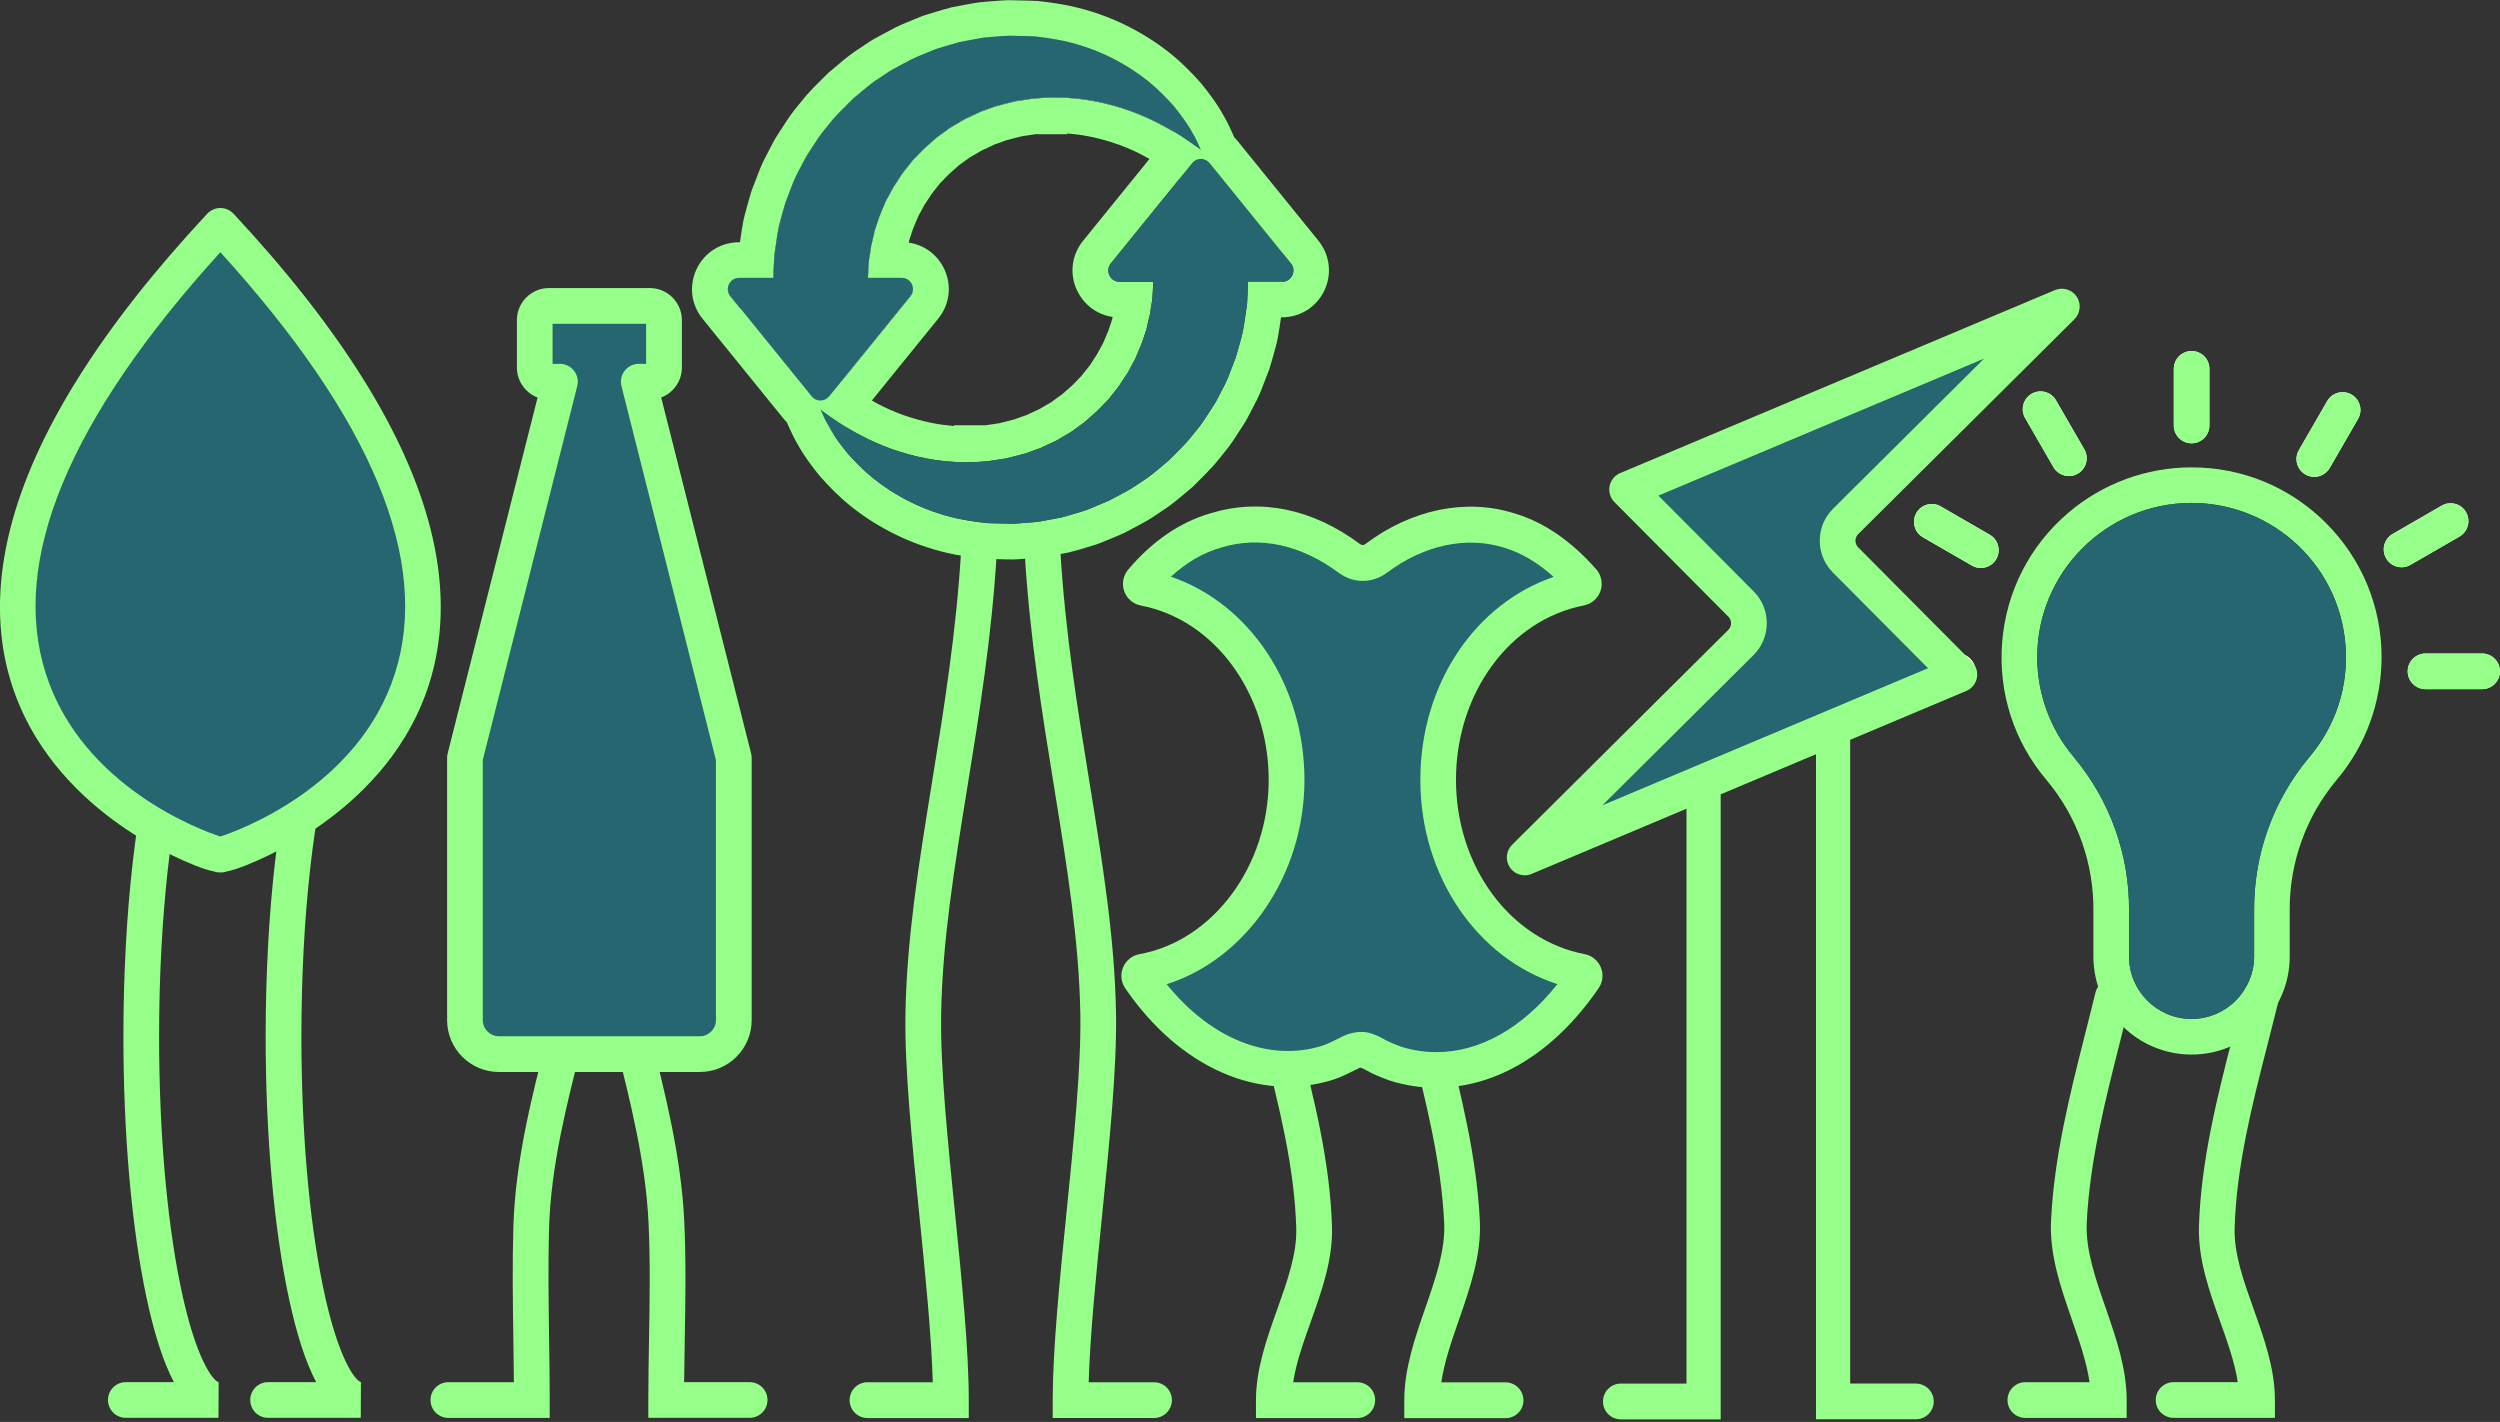 <svg xmlns="http://www.w3.org/2000/svg" width="589" height="335" viewBox="0 0 589 335" fill="none"><rect x="0" y="0" width="589" height="335" fill="#333333" stroke="none"/><g clip-path="url(#clip0_1_1515)"><path d="M174.168 65.444H182.212C182.222 65.207 182.251 64.636 182.271 63.937C182.291 63.484 182.32 62.923 182.35 62.263C182.36 61.938 182.379 61.574 182.399 61.2C182.399 61.013 182.419 60.816 182.429 60.619C182.438 60.412 182.429 60.235 182.488 59.93C182.655 58.808 182.832 57.567 183.029 56.208C183.236 54.859 183.462 53.363 183.866 52.014C184.25 50.616 184.644 49.129 185.116 47.584C185.697 46.067 186.318 44.482 186.958 42.818C187.637 41.174 188.572 39.569 189.429 37.866C189.842 37.01 190.384 36.202 190.915 35.375C191.457 34.548 191.998 33.711 192.55 32.864C193.653 31.171 195.041 29.616 196.37 27.971C197.768 26.386 199.333 24.899 200.869 23.344C202.563 21.956 204.197 20.449 206.028 19.15C206.964 18.529 207.899 17.899 208.844 17.279C209.77 16.629 210.764 16.088 211.778 15.556C212.782 15.024 213.787 14.493 214.801 13.951C215.825 13.449 216.908 13.046 217.951 12.593C219.025 12.179 220.039 11.667 221.151 11.352L224.44 10.367C224.991 10.22 225.532 10.043 226.084 9.905L227.767 9.58L231.105 8.96C232.218 8.763 233.35 8.723 234.462 8.625C235.575 8.546 236.687 8.428 237.79 8.408C238.893 8.428 239.996 8.457 241.088 8.477L242.713 8.526L243.717 8.566L244.416 8.645L245.814 8.822L246.513 8.91L247.33 9.038C248.423 9.225 249.565 9.383 250.579 9.619C254.626 10.505 258.397 11.864 261.734 13.528C265.082 15.182 268.016 17.102 270.497 19.091C272.978 21.089 274.977 23.196 276.65 25.077C278.245 27.056 279.525 28.808 280.441 30.354C280.884 31.122 281.278 31.821 281.613 32.422C281.938 33.032 282.164 33.573 282.371 33.997C282.774 34.853 282.961 35.316 282.961 35.316C282.961 35.316 282.548 35.021 281.79 34.479C281.051 33.918 279.919 33.15 278.511 32.205C277.793 31.762 277.005 31.27 276.148 30.728C275.272 30.226 274.327 29.694 273.313 29.172C271.295 28.099 268.961 27.066 266.411 26.12C263.841 25.215 261.065 24.407 258.111 23.836C255.168 23.265 252.056 22.93 248.876 22.93C248.089 22.911 247.39 22.97 246.641 22.98H246.08L245.381 23.039L243.973 23.137L243.264 23.177H243.176C243.254 23.177 242.929 23.177 243.353 23.186H243.313L243.166 23.216L242.861 23.265L241.659 23.452C240.862 23.57 240.055 23.689 239.257 23.807C237.672 24.191 236.097 24.584 234.541 25.027L232.257 25.855L231.115 26.258C230.741 26.416 230.386 26.603 230.022 26.78C229.293 27.134 228.565 27.469 227.846 27.794C227.108 28.09 226.458 28.582 225.759 28.966C225.08 29.379 224.38 29.734 223.731 30.177C223.091 30.639 222.461 31.102 221.83 31.565C220.521 32.402 219.468 33.564 218.296 34.509C217.164 35.503 216.199 36.655 215.155 37.659C214.269 38.821 213.324 39.894 212.517 41.026C212.142 41.607 211.758 42.188 211.394 42.759C211.02 43.321 210.607 43.842 210.321 44.443C210.006 45.024 209.701 45.595 209.396 46.156C209.09 46.717 208.765 47.249 208.559 47.84C208.106 48.982 207.574 50.045 207.19 51.118C206.826 52.191 206.481 53.225 206.156 54.2C205.93 55.204 205.713 56.159 205.507 57.055C205.221 57.99 205.182 58.689 205.083 59.369C204.985 60.038 204.876 60.658 204.778 61.21C204.748 61.318 204.739 61.564 204.729 61.751C204.719 61.948 204.709 62.145 204.699 62.332C204.68 62.706 204.66 63.061 204.64 63.396C204.601 64.055 204.571 64.616 204.542 65.069C204.542 65.217 204.522 65.325 204.512 65.453H212.477C214.702 65.453 215.933 68.033 214.535 69.766L195.385 93.385C194.322 94.695 192.333 94.695 191.27 93.385L172.12 69.766C170.722 68.033 171.953 65.453 174.178 65.453" fill="white"></path><path d="M302.091 66.339H294.037C294.037 66.467 294.018 67.048 293.988 67.856C293.969 68.308 293.939 68.87 293.909 69.529C293.89 69.864 293.88 70.219 293.86 70.593C293.86 70.78 293.841 70.977 293.831 71.174C293.821 71.38 293.831 71.548 293.772 71.863C293.604 72.985 293.427 74.226 293.23 75.584C293.023 76.943 292.797 78.43 292.393 79.778C292.009 81.177 291.615 82.663 291.143 84.209C290.562 85.725 289.952 87.31 289.312 88.974C288.632 90.618 287.697 92.223 286.84 93.927C286.427 94.783 285.885 95.59 285.344 96.418C284.802 97.245 284.261 98.081 283.709 98.928C282.607 100.622 281.219 102.177 279.889 103.821C278.491 105.406 276.926 106.893 275.39 108.449C273.697 109.837 272.062 111.343 270.231 112.643C269.296 113.263 268.36 113.893 267.415 114.514C266.49 115.163 265.495 115.705 264.481 116.237C263.477 116.768 262.473 117.3 261.459 117.841C260.435 118.344 259.352 118.747 258.308 119.2C257.235 119.614 256.221 120.126 255.108 120.441L251.82 121.425C251.268 121.583 250.727 121.75 250.176 121.888L248.492 122.213L245.154 122.833C244.042 123.03 242.91 123.069 241.797 123.168C240.684 123.247 239.572 123.365 238.469 123.384C237.366 123.365 236.264 123.335 235.171 123.315L233.546 123.276L232.542 123.237L231.843 123.158L230.445 122.981L229.746 122.892L228.929 122.764C227.836 122.577 226.694 122.42 225.68 122.183C221.633 121.297 217.862 119.929 214.525 118.275C211.177 116.621 208.243 114.701 205.762 112.712C203.281 110.713 201.283 108.606 199.609 106.726C198.309 105.121 197.236 103.664 196.379 102.354C197.541 102.02 198.634 101.488 199.628 100.799C199.786 100.897 199.944 100.996 200.101 101.094C200.977 101.596 201.922 102.128 202.937 102.66C204.955 103.733 207.288 104.776 209.838 105.712C212.408 106.617 215.184 107.425 218.138 107.996C221.072 108.557 224.164 108.902 227.324 108.902H227.373C227.462 108.902 227.55 108.902 227.629 108.902C228.309 108.902 228.939 108.862 229.598 108.852H230.16L230.859 108.793L232.266 108.695L232.975 108.655H233.064C232.985 108.655 233.31 108.655 232.887 108.646H232.926L233.074 108.616L233.379 108.567L234.58 108.38C235.378 108.262 236.175 108.144 236.982 108.025C238.568 107.641 240.143 107.248 241.699 106.805L243.983 105.977L245.125 105.574C245.499 105.416 245.853 105.229 246.218 105.052C246.946 104.698 247.675 104.363 248.393 104.038C249.132 103.743 249.782 103.25 250.481 102.866C251.16 102.453 251.859 102.098 252.509 101.655C253.139 101.193 253.779 100.73 254.409 100.267C255.719 99.43 256.772 98.268 257.944 97.323C259.076 96.329 260.041 95.177 261.084 94.173C261.97 93.011 262.916 91.938 263.723 90.805C264.097 90.225 264.471 89.644 264.845 89.073C265.22 88.511 265.633 87.99 265.919 87.389C266.234 86.808 266.539 86.237 266.844 85.676C267.149 85.115 267.474 84.583 267.681 84.002C268.134 82.85 268.665 81.787 269.049 80.724C269.414 79.65 269.758 78.617 270.083 77.642C270.31 76.638 270.526 75.683 270.733 74.787C271.019 73.852 271.058 73.152 271.156 72.483C271.255 71.813 271.363 71.193 271.462 70.642C271.491 70.534 271.501 70.297 271.511 70.1C271.521 69.903 271.53 69.707 271.54 69.519C271.56 69.145 271.58 68.791 271.599 68.456C271.639 67.796 271.668 67.235 271.698 66.782C271.708 66.635 271.718 66.516 271.727 66.398H263.762C261.537 66.398 260.307 63.819 261.705 62.086L277.881 42.139L277.999 42.228L301.815 59.319L301.766 59.211L304.109 62.096C305.517 63.829 304.287 66.408 302.052 66.408M276.581 25.165C277.881 26.77 278.954 28.227 279.811 29.537C278.649 29.871 277.556 30.403 276.562 31.092C276.404 30.994 276.256 30.895 276.089 30.797C275.213 30.295 274.268 29.763 273.253 29.241C271.235 28.168 268.902 27.134 266.352 26.189C263.782 25.283 261.006 24.476 258.052 23.905C255.118 23.344 252.026 22.999 248.866 22.999H248.817C248.728 22.999 248.64 22.999 248.561 22.999C247.882 22.999 247.251 23.049 246.592 23.049L246.031 23.068L245.331 23.117L243.924 23.216L243.215 23.255H243.126C243.205 23.255 242.88 23.255 243.303 23.265H243.264L243.116 23.295L242.811 23.344L241.61 23.531C240.812 23.649 240.015 23.767 239.208 23.885C237.622 24.269 236.047 24.663 234.492 25.106L232.207 25.933L231.065 26.337C230.691 26.494 230.337 26.681 229.972 26.859C229.244 27.213 228.515 27.548 227.797 27.873C227.058 28.168 226.408 28.66 225.709 29.044C225.03 29.458 224.331 29.812 223.681 30.255C223.051 30.718 222.411 31.181 221.781 31.644C220.471 32.48 219.418 33.632 218.246 34.587C217.114 35.582 216.149 36.734 215.106 37.738C214.22 38.9 213.274 39.973 212.467 41.105C212.083 41.686 211.719 42.267 211.345 42.838C210.971 43.399 210.557 43.931 210.272 44.531C209.956 45.112 209.651 45.683 209.346 46.245C209.041 46.806 208.716 47.337 208.499 47.918C208.046 49.06 207.515 50.124 207.141 51.197C206.776 52.27 206.432 53.304 206.107 54.279C205.88 55.283 205.664 56.238 205.457 57.134C205.172 58.069 205.132 58.768 205.034 59.447C204.935 60.117 204.827 60.737 204.728 61.289C204.699 61.397 204.689 61.643 204.679 61.83C204.669 62.027 204.66 62.224 204.65 62.411C204.63 62.785 204.61 63.139 204.591 63.474C204.551 64.134 204.522 64.695 204.492 65.148C204.492 65.296 204.472 65.404 204.463 65.532H212.428C214.653 65.532 215.883 68.112 214.485 69.844L198.309 89.791L198.191 89.703L174.375 72.611L174.424 72.719L172.081 69.835C170.673 68.102 171.903 65.522 174.138 65.522H182.182C182.192 65.286 182.222 64.715 182.241 64.016C182.261 63.563 182.29 63.002 182.32 62.342C182.33 62.007 182.35 61.663 182.369 61.279C182.369 61.092 182.389 60.895 182.399 60.698C182.409 60.491 182.399 60.314 182.458 60.009C182.625 58.886 182.802 57.646 182.999 56.287C183.206 54.938 183.433 53.442 183.836 52.093C184.22 50.695 184.614 49.208 185.087 47.662C185.668 46.146 186.288 44.561 186.928 42.897C187.607 41.253 188.542 39.648 189.399 37.945C189.812 37.088 190.354 36.281 190.886 35.454C191.417 34.627 191.969 33.79 192.52 32.943C193.623 31.25 195.011 29.694 196.34 28.05C197.738 26.465 199.304 24.978 200.839 23.423C202.533 22.034 204.167 20.528 205.999 19.228C206.934 18.608 207.869 17.978 208.805 17.358C209.73 16.708 210.724 16.166 211.738 15.635C212.743 15.103 213.747 14.571 214.761 14.03C215.785 13.528 216.868 13.124 217.912 12.671C218.985 12.258 219.999 11.746 221.111 11.431L224.4 10.446C224.951 10.299 225.493 10.121 226.044 9.983L227.728 9.659L231.065 9.038C232.168 8.841 233.31 8.802 234.423 8.694C235.535 8.615 236.648 8.497 237.75 8.477C238.853 8.497 239.956 8.526 241.049 8.546L242.673 8.585L243.677 8.625L244.376 8.703L245.775 8.881L246.474 8.969L247.291 9.097C248.384 9.284 249.526 9.442 250.54 9.678C254.586 10.564 258.357 11.933 261.695 13.587C265.042 15.241 267.976 17.161 270.457 19.15C272.938 21.148 274.937 23.255 276.611 25.136M253.799 68.496C255.413 71.882 258.525 74.147 262.148 74.678L262.059 75.072L261.99 75.348L261.852 75.752L261.114 77.947C260.986 78.282 260.789 78.735 260.582 79.217C260.346 79.759 260.1 80.32 259.873 80.891L259.844 80.97C259.795 81.068 259.736 81.167 259.676 81.265L259.489 81.6V81.62L259.46 81.639L259.027 82.427L258.525 83.343L258.406 83.569V83.589C258.347 83.658 258.298 83.736 258.249 83.805C258.121 83.992 257.983 84.189 257.855 84.386L257.826 84.435L257.796 84.485L256.782 86.05C256.477 86.474 256.073 86.966 255.66 87.478C255.364 87.842 255.079 88.196 254.783 88.571C254.409 88.945 254.065 89.309 253.749 89.644C253.287 90.126 252.854 90.589 252.489 90.914C251.958 91.357 251.485 91.78 251.071 92.164C250.658 92.538 250.136 93.011 249.9 93.159L249.673 93.296L249.457 93.454L248.118 94.429L247.734 94.714C247.576 94.813 247.35 94.941 247.114 95.079C246.838 95.236 246.552 95.394 246.277 95.561C245.903 95.768 245.578 95.974 245.312 96.132C245.223 96.191 245.135 96.25 245.036 96.299L244.938 96.349C244.16 96.703 243.382 97.048 242.585 97.441C242.427 97.52 242.26 97.599 242.102 97.678C242.063 97.697 242.023 97.717 241.984 97.737L241.196 98.013H241.167L241.137 98.032L239.129 98.761C237.898 99.105 236.579 99.43 235.378 99.726L234.393 99.873L233.349 100.031H233.32H233.29L232.198 100.198H224.804V100.356C223.14 100.238 221.456 100.021 219.753 99.686C217.498 99.253 215.194 98.623 212.713 97.757C210.567 96.959 208.617 96.102 206.924 95.197L206.894 95.177H206.865C206.353 94.891 205.89 94.626 205.408 94.36L221.052 75.062C223.77 71.715 224.301 67.225 222.441 63.336C220.826 59.95 217.715 57.685 214.092 57.153L214.249 56.474L214.594 55.44L215.116 53.875C215.244 53.54 215.44 53.087 215.647 52.605C215.883 52.063 216.13 51.502 216.356 50.931L216.386 50.852C216.445 50.754 216.494 50.655 216.553 50.547L216.74 50.212L216.76 50.183L216.779 50.153L217.341 49.12L217.705 48.45L217.823 48.224V48.204C217.882 48.135 217.931 48.056 217.981 47.987C218.118 47.8 218.246 47.603 218.374 47.416L218.404 47.367L218.433 47.318L219.448 45.752C219.753 45.329 220.147 44.837 220.56 44.325C220.855 43.96 221.151 43.596 221.436 43.222C221.811 42.848 222.155 42.484 222.46 42.159C222.923 41.676 223.356 41.214 223.721 40.889C224.252 40.446 224.725 40.022 225.138 39.638C225.552 39.264 226.074 38.791 226.31 38.644L226.536 38.496L226.753 38.339L227.6 37.728L228.486 37.088C228.633 36.99 228.87 36.862 229.106 36.734C229.382 36.576 229.657 36.419 229.933 36.251C230.307 36.045 230.632 35.838 230.898 35.68C230.987 35.621 231.075 35.572 231.174 35.513L231.272 35.464C232.02 35.129 232.818 34.765 233.625 34.371C233.793 34.292 233.95 34.213 234.108 34.135C234.147 34.115 234.186 34.095 234.226 34.075L235.013 33.8H235.043L235.072 33.78L237.081 33.051C238.302 32.707 239.582 32.392 240.832 32.087L242.742 31.801L242.85 31.782H242.88H242.91L244.002 31.614H251.416V31.457C253.07 31.565 254.754 31.791 256.457 32.116C258.712 32.549 261.015 33.179 263.497 34.046C265.653 34.843 267.602 35.7 269.296 36.606L269.325 36.626L269.355 36.645C269.867 36.911 270.329 37.177 270.812 37.443L255.167 56.74C252.45 60.087 251.918 64.577 253.769 68.466M310.647 56.74L291.497 33.12C291.261 32.835 291.015 32.569 290.759 32.303L290.69 32.136C290.641 32.028 290.395 31.417 289.912 30.413L289.892 30.373L289.873 30.334C289.833 30.245 289.784 30.147 289.745 30.049C289.558 29.645 289.312 29.094 288.967 28.463L288.918 28.375L288.869 28.286L288.317 27.312L287.697 26.219L287.658 26.15L287.618 26.081C286.515 24.23 285.048 22.182 283.138 19.819L283.02 19.671L282.892 19.534C281.189 17.614 278.836 15.083 275.725 12.583C272.564 10.052 269.099 7.857 265.416 6.035C261.35 4.007 256.969 2.471 252.401 1.457C251.416 1.221 250.461 1.073 249.614 0.935C249.319 0.886 249.014 0.837 248.718 0.788H248.649L248.581 0.768L247.763 0.64L247.635 0.62L247.507 0.601L246.808 0.512L245.41 0.335H245.371H245.341L244.642 0.256L244.308 0.217H243.973L242.969 0.167H242.929H242.89L241.265 0.128H241.216L239.572 0.089L237.918 0.049H237.741H237.563C236.559 0.069 235.624 0.148 234.807 0.207C234.492 0.236 234.167 0.256 233.842 0.276H233.733L233.625 0.295C233.34 0.325 233.064 0.345 232.778 0.364C231.892 0.433 230.78 0.512 229.579 0.729H229.549H229.52L226.182 1.349H226.152L226.123 1.359L224.439 1.684L224.242 1.723L224.055 1.772C223.494 1.91 223.002 2.048 222.569 2.176C222.421 2.225 222.263 2.264 222.116 2.304L222.037 2.324L221.958 2.343L218.729 3.318C217.518 3.663 216.504 4.096 215.677 4.44C215.411 4.559 215.135 4.667 214.869 4.775L214.722 4.834L214.584 4.893C214.279 5.021 213.983 5.149 213.678 5.267C212.89 5.592 211.994 5.957 211.059 6.419L210.931 6.488L210.803 6.557L208.933 7.552L207.8 8.152C206.599 8.782 205.319 9.481 204.049 10.367L202.375 11.49L201.322 12.199L201.214 12.268L201.115 12.336C199.54 13.449 198.142 14.64 196.911 15.694C196.439 16.098 195.966 16.491 195.493 16.885L195.159 17.161L194.853 17.466C194.479 17.85 194.095 18.224 193.711 18.598C192.49 19.809 191.23 21.06 190.009 22.448L189.881 22.586L189.763 22.733C189.448 23.127 189.123 23.521 188.798 23.905C187.735 25.195 186.524 26.662 185.441 28.316L184.506 29.753L183.807 30.826L183.61 31.132C183.078 31.949 182.418 32.973 181.828 34.164C181.591 34.627 181.345 35.09 181.109 35.542C180.459 36.763 179.731 38.151 179.11 39.658L179.071 39.746L179.041 39.835L177.2 44.6L177.092 44.886L177.003 45.171C176.59 46.51 176.235 47.81 175.92 48.952L175.694 49.759C175.162 51.581 174.887 53.383 174.66 54.84L174.64 54.968V55.007L174.631 55.047L174.394 56.661L174.335 57.075H174.109C169.796 57.075 165.976 59.487 164.125 63.376C162.274 67.265 162.806 71.754 165.524 75.102L184.673 98.721C184.909 99.007 185.156 99.273 185.412 99.538L185.48 99.706C185.53 99.814 185.776 100.425 186.258 101.439L186.278 101.478L186.298 101.517C186.337 101.606 186.386 101.705 186.435 101.803C186.623 102.207 186.869 102.758 187.213 103.388L187.262 103.487L187.312 103.575L187.518 103.949L188.483 105.643L188.523 105.712L188.562 105.781C189.665 107.632 191.132 109.679 193.052 112.042L193.17 112.19L193.298 112.328C195.001 114.248 197.364 116.778 200.465 119.279C203.626 121.809 207.082 124.005 210.774 125.826C214.84 127.844 219.221 129.39 223.789 130.404C224.774 130.641 225.729 130.788 226.576 130.926C226.871 130.975 227.166 131.025 227.462 131.074H227.531L227.6 131.093L228.417 131.221L228.545 131.241L228.673 131.261L229.372 131.349L230.76 131.527H230.799H230.829L231.528 131.605L231.863 131.645H232.198L233.202 131.694H233.241H233.281L234.905 131.733H234.925H234.954L236.599 131.773L238.253 131.812H238.43H238.607C239.611 131.793 240.547 131.714 241.364 131.645C241.689 131.615 242.004 131.596 242.329 131.576H242.437L242.545 131.556C242.831 131.527 243.106 131.507 243.392 131.487C244.278 131.418 245.391 131.34 246.592 131.123H246.621L246.651 131.113L249.988 130.493H250.018H250.048L251.731 130.168L251.918 130.129L252.105 130.079C252.666 129.942 253.159 129.804 253.592 129.676C253.74 129.636 253.897 129.587 254.045 129.548L254.124 129.528L254.202 129.508L257.422 128.543C258.633 128.199 259.657 127.766 260.474 127.411C260.74 127.293 261.015 127.185 261.291 127.077L261.429 127.027L261.567 126.968C261.862 126.84 262.167 126.712 262.473 126.594C263.26 126.269 264.166 125.895 265.101 125.442L265.229 125.373L265.357 125.304L266.923 124.467L268.35 123.709C269.552 123.079 270.831 122.38 272.111 121.484L274.789 119.692L274.839 119.663L274.947 119.594L275.045 119.525C276.611 118.412 278.009 117.221 279.249 116.168C279.722 115.764 280.195 115.36 280.667 114.976L281.002 114.701L281.307 114.395C281.691 114.011 282.065 113.637 282.449 113.253C283.67 112.042 284.92 110.792 286.141 109.414L286.269 109.266L286.387 109.118C286.702 108.724 287.027 108.331 287.352 107.947C288.416 106.657 289.627 105.2 290.71 103.536L292.344 101.025L292.541 100.72C293.073 99.903 293.732 98.879 294.313 97.688C294.549 97.215 294.796 96.762 295.042 96.299C295.691 95.079 296.42 93.69 297.04 92.184L297.08 92.095L297.109 92.007L298.95 87.241L299.059 86.956L299.147 86.67C299.561 85.312 299.925 84.002 300.24 82.85L300.447 82.082C300.979 80.271 301.254 78.459 301.481 77.002L301.5 76.864V76.825L301.51 76.785L301.579 76.303L301.806 74.757H302.032C306.344 74.757 310.164 72.345 312.015 68.456C313.866 64.567 313.335 60.078 310.627 56.73" fill="#96FF8A"></path><path d="M281.768 34.479C282.536 35.031 282.94 35.316 282.94 35.316C282.94 35.316 282.753 34.853 282.349 33.997C282.143 33.573 281.916 33.022 281.591 32.422C281.247 31.821 280.853 31.132 280.42 30.354C279.504 28.818 278.224 27.056 276.629 25.077C274.955 23.196 272.957 21.089 270.476 19.091C267.995 17.102 265.061 15.192 261.713 13.528C258.375 11.864 254.605 10.505 250.558 9.619C249.544 9.373 248.412 9.225 247.309 9.038L246.492 8.91L245.793 8.822L244.395 8.645L243.696 8.566L242.692 8.526L241.067 8.477C239.974 8.457 238.871 8.428 237.769 8.408C236.666 8.428 235.563 8.546 234.441 8.625C233.328 8.733 232.196 8.763 231.084 8.96L227.746 9.58L226.062 9.905C225.511 10.043 224.97 10.21 224.418 10.367L221.13 11.352C220.027 11.667 219.003 12.179 217.93 12.593C216.876 13.046 215.803 13.449 214.779 13.951C213.775 14.483 212.761 15.024 211.757 15.556C210.743 16.088 209.748 16.629 208.823 17.279C207.878 17.909 206.942 18.529 206.017 19.15C204.195 20.449 202.551 21.946 200.858 23.344C199.322 24.89 197.756 26.386 196.358 27.971C195.039 29.616 193.641 31.171 192.538 32.864C191.987 33.711 191.445 34.548 190.904 35.375C190.372 36.202 189.831 37.01 189.407 37.876C188.551 39.579 187.606 41.184 186.936 42.818C186.296 44.472 185.686 46.067 185.095 47.584C184.622 49.129 184.229 50.626 183.845 52.014C183.441 53.353 183.224 54.85 183.008 56.208C182.811 57.557 182.634 58.808 182.466 59.93C182.417 60.245 182.427 60.412 182.407 60.619C182.407 60.816 182.388 61.013 182.378 61.2C182.358 61.574 182.348 61.929 182.328 62.263C182.299 62.923 182.269 63.484 182.25 63.937C182.23 64.636 182.2 65.217 182.191 65.453H174.147C171.922 65.453 170.691 68.033 172.089 69.766L191.239 93.385C192.302 94.695 194.291 94.695 195.354 93.385L214.504 69.766C215.912 68.033 214.681 65.453 212.446 65.453H204.481C204.481 65.335 204.501 65.217 204.51 65.069C204.54 64.616 204.57 64.055 204.609 63.396C204.629 63.071 204.648 62.716 204.668 62.332C204.678 62.145 204.688 61.948 204.698 61.751C204.707 61.554 204.717 61.318 204.747 61.21C204.855 60.649 204.954 60.038 205.052 59.369C205.15 58.699 205.2 57.99 205.475 57.065C205.682 56.169 205.899 55.214 206.125 54.21C206.45 53.225 206.795 52.201 207.159 51.128C207.543 50.055 208.065 48.992 208.518 47.849C208.724 47.269 209.049 46.727 209.364 46.176C209.67 45.614 209.975 45.044 210.29 44.463C210.575 43.862 210.989 43.34 211.363 42.769C211.737 42.198 212.111 41.617 212.485 41.036C213.293 39.904 214.238 38.831 215.124 37.669C216.168 36.665 217.132 35.513 218.265 34.519C219.426 33.573 220.49 32.412 221.799 31.575C222.429 31.112 223.059 30.649 223.699 30.187C224.349 29.744 225.058 29.389 225.728 28.976C226.427 28.601 227.076 28.109 227.815 27.804C228.543 27.479 229.272 27.144 229.991 26.79C230.355 26.622 230.719 26.426 231.084 26.268L232.226 25.864L234.51 25.037C236.065 24.594 237.641 24.201 239.226 23.817C240.033 23.698 240.831 23.58 241.628 23.462L242.829 23.275L243.135 23.226L243.282 23.206H243.322C242.908 23.196 243.233 23.206 243.154 23.196H243.243L243.952 23.147L245.35 23.049L246.049 22.999H246.61C247.358 22.98 248.057 22.921 248.835 22.94C252.015 22.94 255.117 23.275 258.07 23.846C261.024 24.407 263.8 25.224 266.37 26.13C268.92 27.075 271.253 28.109 273.272 29.182C274.286 29.714 275.231 30.236 276.107 30.738C276.974 31.279 277.761 31.772 278.48 32.215C279.888 33.16 281.01 33.928 281.759 34.489M304.138 62.037L284.988 38.417C283.925 37.108 281.936 37.108 280.873 38.417L261.723 62.037C260.325 63.77 261.556 66.349 263.781 66.349H271.746C271.746 66.467 271.726 66.585 271.716 66.733C271.687 67.186 271.657 67.747 271.618 68.407C271.598 68.742 271.578 69.086 271.559 69.47C271.549 69.657 271.539 69.854 271.529 70.051C271.519 70.248 271.509 70.484 271.48 70.593C271.372 71.154 271.273 71.764 271.175 72.434C271.076 73.103 271.027 73.812 270.751 74.738C270.545 75.634 270.328 76.589 270.102 77.593C269.777 78.568 269.432 79.601 269.068 80.674C268.684 81.748 268.162 82.811 267.709 83.953C267.502 84.534 267.177 85.076 266.872 85.637C266.567 86.198 266.262 86.769 265.947 87.35C265.671 87.95 265.248 88.482 264.874 89.043C264.499 89.614 264.125 90.195 263.751 90.776C262.944 91.908 261.999 92.981 261.113 94.143C260.069 95.147 259.104 96.299 257.972 97.294C256.81 98.239 255.747 99.401 254.437 100.238C253.807 100.7 253.177 101.163 252.537 101.626C251.887 102.069 251.188 102.423 250.509 102.837C249.81 103.211 249.16 103.703 248.422 104.008C247.693 104.333 246.964 104.668 246.246 105.023C245.881 105.19 245.517 105.387 245.153 105.544L244.011 105.948L241.727 106.775C240.171 107.218 238.596 107.612 237.011 107.996C236.203 108.114 235.406 108.232 234.608 108.36L233.407 108.547L233.102 108.596L232.954 108.626H232.915C233.328 108.636 233.003 108.626 233.092 108.636H233.003L232.295 108.685L230.887 108.784L230.188 108.833H229.626C228.878 108.852 228.179 108.912 227.401 108.892C224.221 108.892 221.12 108.557 218.166 107.986C215.213 107.425 212.436 106.608 209.866 105.702C207.316 104.757 204.983 103.723 202.965 102.65C201.951 102.118 201.005 101.596 200.129 101.084C199.263 100.553 198.475 100.06 197.756 99.608C196.349 98.662 195.226 97.894 194.478 97.333C193.71 96.782 193.306 96.487 193.306 96.487C193.306 96.487 193.493 96.949 193.897 97.806C194.104 98.229 194.33 98.781 194.655 99.381C195 99.982 195.393 100.671 195.827 101.449C196.742 102.985 198.022 104.747 199.617 106.726C201.291 108.606 203.29 110.713 205.771 112.712C208.252 114.701 211.186 116.611 214.533 118.275C217.871 119.939 221.642 121.297 225.688 122.183C226.702 122.429 227.835 122.577 228.937 122.764L229.754 122.892L230.453 122.981L231.852 123.158L232.551 123.237L233.555 123.276L235.179 123.316C236.272 123.335 237.375 123.365 238.478 123.384C239.58 123.365 240.683 123.237 241.805 123.168C242.918 123.06 244.05 123.03 245.163 122.823L248.5 122.203L250.184 121.878C250.735 121.75 251.277 121.573 251.828 121.415L255.117 120.431C256.219 120.126 257.243 119.604 258.316 119.19C259.37 118.737 260.443 118.334 261.467 117.832C262.481 117.3 263.485 116.758 264.49 116.227C265.504 115.695 266.498 115.154 267.424 114.504C268.369 113.874 269.304 113.253 270.239 112.623C272.071 111.324 273.705 109.827 275.398 108.429C276.934 106.883 278.5 105.387 279.898 103.802C281.217 102.158 282.615 100.602 283.718 98.909C284.269 98.062 284.811 97.225 285.352 96.398C285.884 95.571 286.425 94.763 286.839 93.907C287.696 92.204 288.641 90.599 289.31 88.955C289.95 87.301 290.561 85.706 291.151 84.189C291.624 82.644 292.018 81.147 292.402 79.759C292.795 78.42 293.022 76.923 293.239 75.565C293.435 74.206 293.613 72.966 293.78 71.843C293.829 71.528 293.829 71.361 293.839 71.154C293.849 70.957 293.859 70.76 293.869 70.573C293.888 70.199 293.898 69.844 293.918 69.51C293.947 68.85 293.977 68.289 293.997 67.836C294.026 67.029 294.046 66.458 294.046 66.33H302.1C304.325 66.33 305.555 63.75 304.157 62.017" fill="#256670"></path><path d="M227.875 185.667C230.721 168.142 233.655 150.017 234.836 130.276C234.974 127.953 233.202 125.964 230.888 125.826C228.545 125.688 226.576 127.461 226.438 129.774C225.286 149.091 222.381 167 219.576 184.328C216.514 203.222 213.629 221.062 213.324 238.774C213.107 251.711 214.899 269.473 216.632 286.643C218.02 300.398 219.448 314.565 219.763 325.661H204.374C202.05 325.661 200.17 327.542 200.17 329.875C200.17 332.208 202.05 334.089 204.374 334.089H228.24V329.875C228.24 317.873 226.595 301.569 225 285.806C223.287 268.872 221.525 251.367 221.732 238.922C222.017 221.82 224.863 204.266 227.875 185.677M276.099 329.875C276.099 327.552 274.218 325.661 271.885 325.661H256.496C256.811 314.565 258.239 300.398 259.627 286.643C261.36 269.473 263.152 251.711 262.935 238.774C262.64 221.062 259.745 203.222 256.683 184.328C253.877 167.01 250.973 149.091 249.821 129.774C249.683 127.451 247.704 125.688 245.371 125.826C243.047 125.964 241.285 127.963 241.423 130.276C242.604 150.017 245.538 168.142 248.384 185.667C251.396 204.246 254.242 221.801 254.527 238.912C254.734 251.357 252.972 268.862 251.258 285.797C249.663 301.559 248.019 317.864 248.019 329.865V334.079H271.885C274.208 334.079 276.099 332.199 276.099 329.865" fill="#96FF8A"></path><path d="M501.867 235.84C502.409 233.586 501.03 231.302 498.766 230.76C496.502 230.218 494.227 231.607 493.686 233.861C492.908 237.081 492.091 240.3 491.274 243.52C487.67 257.766 483.948 272.495 483.22 287.638C482.836 295.632 485.524 303.391 488.133 310.883C489.905 316.003 491.608 320.896 492.297 325.642H477.175C474.851 325.642 472.971 327.522 472.971 329.855C472.971 332.189 474.851 334.059 477.175 334.059H501.04V329.855C501.04 322.393 498.52 315.136 496.088 308.126C493.636 301.077 491.333 294.411 491.638 288.041C492.327 273.736 495.94 259.42 499.445 245.578C500.263 242.329 501.09 239.079 501.877 235.83M533.708 230.75C531.443 230.209 529.169 231.597 528.628 233.851C527.801 237.268 526.914 240.763 526.048 244.13C522.356 258.593 518.536 273.559 518.073 288.987C517.847 296.676 520.485 304.099 523.045 311.287C524.817 316.259 526.521 321.024 527.22 325.632H512.107C509.783 325.632 507.893 327.512 507.893 329.846C507.893 332.179 509.773 334.05 512.107 334.05H535.972V329.846C535.972 322.471 533.432 315.353 530.971 308.461C528.568 301.717 526.294 295.347 526.481 289.243C526.914 274.74 530.616 260.238 534.2 246.208C535.067 242.811 535.962 239.296 536.809 235.821C537.351 233.566 535.963 231.282 533.708 230.74" fill="#96FF8A"></path><path d="M323.987 329.865C323.987 327.542 322.106 325.661 319.782 325.661H304.67C305.369 321.053 307.072 316.288 308.844 311.316C311.404 304.139 314.052 296.705 313.816 289.016C313.353 273.588 309.533 258.623 305.841 244.16C304.975 240.783 304.089 237.297 303.262 233.881C302.71 231.616 300.436 230.238 298.181 230.78C295.927 231.331 294.538 233.605 295.08 235.86C295.917 239.326 296.813 242.84 297.679 246.247C301.263 260.277 304.955 274.779 305.398 289.282C305.585 295.386 303.311 301.756 300.909 308.5C298.457 315.392 295.907 322.511 295.907 329.885V334.099H319.773C322.096 334.099 323.977 332.218 323.977 329.885M358.909 329.885C358.909 327.561 357.028 325.681 354.695 325.681H339.572C340.261 320.935 341.964 316.032 343.737 310.922C346.336 303.42 349.034 295.672 348.65 287.677C347.921 272.535 344.199 257.806 340.596 243.559C339.779 240.34 338.971 237.12 338.194 233.901C337.642 231.636 335.368 230.258 333.113 230.799C330.859 231.351 329.47 233.625 330.012 235.88C330.8 239.129 331.617 242.378 332.444 245.627C335.939 259.47 339.562 273.785 340.251 288.091C340.557 294.461 338.243 301.126 335.801 308.175C333.369 315.186 330.849 322.442 330.849 329.905V334.118H354.714C357.038 334.118 358.928 332.238 358.928 329.905" fill="#96FF8A"></path><path d="M373.292 229.559C373.164 229.254 372.899 229.027 372.574 228.968C353.03 225.227 338.853 206.215 338.853 183.757C338.853 161.3 352.961 142.308 372.387 138.557C372.731 138.488 373.017 138.241 373.125 137.917C373.233 137.582 373.164 137.218 372.938 136.952C367.602 130.877 361.763 126.86 355.62 125.019C345.479 121.809 334.028 124.221 324.212 131.606C322.292 133.013 319.9 133.013 317.98 131.606C307.81 124.074 296.891 121.79 286.396 125.009C280.016 126.86 274.177 130.887 269.038 136.962C268.811 137.227 268.743 137.592 268.861 137.917C268.979 138.241 269.255 138.488 269.599 138.557C289.034 142.278 303.133 161.29 303.133 183.757C303.133 206.225 288.562 225.463 269.225 228.958C268.9 229.017 268.624 229.234 268.496 229.539C268.368 229.844 268.408 230.199 268.595 230.475C280.311 247.596 297.226 255.236 312.762 250.402C314.327 249.89 315.824 249.132 317.281 248.403C317.655 248.216 318.029 248.029 318.344 247.872C319.162 247.517 319.989 247.33 320.796 247.33C321.525 247.33 322.332 247.675 323.188 248.059C325.335 249.329 327.097 249.979 328.8 250.599C328.82 250.599 328.83 250.609 328.85 250.619C332.02 251.603 335.22 252.086 338.41 252.086C351.081 252.086 363.595 244.465 373.194 230.484C373.381 230.209 373.42 229.864 373.292 229.559Z" fill="#256670"></path><path d="M330.182 246.631C332.879 247.458 335.646 247.881 338.403 247.881C348.662 247.881 358.665 242.23 366.935 231.863C347.953 225.768 334.632 206.353 334.632 183.757C334.632 161.162 347.53 142.278 366.029 135.908C362.318 132.551 358.419 130.247 354.402 129.046C345.511 126.24 335.449 128.406 326.726 134.963C323.27 137.483 318.879 137.493 315.473 135.002C306.405 128.278 296.776 126.22 287.61 129.026C283.415 130.247 279.497 132.541 275.864 135.869C294.393 142.18 307.33 161.418 307.33 183.757C307.33 206.097 293.684 225.906 274.87 231.882C285.257 244.75 298.971 250.284 311.505 246.385C312.706 245.991 314.015 245.331 315.394 244.642C315.778 244.445 316.162 244.258 316.496 244.091L316.664 244.012C318.023 243.421 319.411 243.116 320.799 243.116C322.423 243.116 323.782 243.717 324.885 244.199L325.348 244.435C327.13 245.499 328.616 246.04 330.182 246.621M338.403 256.289C334.77 256.289 331.137 255.728 327.592 254.635L327.317 254.537C325.613 253.917 323.644 253.198 321.262 251.81C321.045 251.711 320.789 251.603 320.622 251.544C320.454 251.564 320.277 251.613 320.09 251.692C319.805 251.829 319.49 251.997 319.165 252.154C317.639 252.912 315.925 253.779 314.065 254.389C296.638 259.814 277.902 251.544 265.103 232.837C264.108 231.38 263.921 229.539 264.591 227.915C265.27 226.28 266.717 225.118 268.45 224.803C285.808 221.663 298.902 204.01 298.902 183.738C298.902 163.466 286.231 146.009 268.785 142.662C266.983 142.317 265.477 141.028 264.866 139.295C264.256 137.562 264.61 135.613 265.792 134.214C271.473 127.49 278 123.02 285.188 120.933C296.953 117.329 309.162 119.83 320.445 128.189C320.868 128.494 321.242 128.494 321.685 128.169C332.564 119.978 345.403 117.339 356.853 120.962C363.716 123.01 370.204 127.451 376.072 134.126C377.293 135.524 377.677 137.473 377.086 139.226C376.476 140.988 374.979 142.298 373.158 142.642C355.701 146.019 343.03 163.298 343.03 183.718C343.03 204.138 355.78 221.426 373.335 224.794C375.058 225.128 376.485 226.29 377.155 227.915C377.824 229.549 377.627 231.38 376.633 232.827C366.256 247.94 352.669 256.26 338.383 256.26" fill="#96FF8A"></path><path d="M51.473 334.069L51.512 325.651C50.321 325.376 46.087 320.551 42.435 302.524C39.235 286.781 37.483 266.066 37.483 244.189C37.483 216.09 40.416 190.009 45.32 174.414C46.019 172.199 44.788 169.836 42.573 169.137C40.357 168.438 37.995 169.668 37.295 171.884C32.146 188.247 29.074 215.273 29.074 244.179C29.074 267.346 31.004 289.174 34.499 305.625C36.34 314.299 38.497 320.955 40.978 325.632H29.645C27.322 325.632 25.441 327.512 25.441 329.836C25.441 332.159 27.322 334.04 29.645 334.04H51.483L51.473 334.069ZM75.969 302.524C72.769 286.781 71.007 266.066 71.007 244.189C71.007 216.09 73.931 190.009 78.844 174.414C79.543 172.199 78.312 169.836 76.087 169.137C73.862 168.438 71.509 169.668 70.81 171.884C65.66 188.247 62.589 215.273 62.589 244.179C62.589 267.346 64.518 289.174 68.014 305.625C69.855 314.299 72.011 320.955 74.492 325.632H63.16C60.836 325.632 58.956 327.512 58.956 329.836C58.956 332.159 60.836 334.04 63.16 334.04H84.997L85.037 325.622C83.845 325.346 79.612 320.522 75.959 302.495" fill="#96FF8A"></path><path d="M51.926 53.196C-55.41 168.379 51.926 202.365 51.926 201.381C51.926 202.365 159.262 168.379 51.926 53.196Z" fill="#256670"></path><path d="M93.021 158.759C84.436 185.53 56.031 195.749 51.916 197.088C47.8 195.759 19.406 185.53 10.81 158.759C2.294 132.226 16.127 98.81 51.916 59.418C87.704 98.81 101.537 132.216 93.021 158.759ZM101.439 124.655C95.827 102.384 80.202 77.376 54.997 50.331C54.958 50.291 54.919 50.262 54.879 50.232C54.84 50.193 54.82 50.153 54.781 50.124C54.712 50.055 54.633 50.015 54.564 49.956C54.456 49.868 54.338 49.769 54.22 49.691C54.101 49.612 53.983 49.553 53.865 49.484C53.747 49.425 53.619 49.356 53.491 49.306C53.363 49.257 53.235 49.218 53.097 49.178C52.969 49.139 52.841 49.1 52.713 49.08C52.575 49.051 52.447 49.041 52.309 49.031C52.181 49.021 52.044 49.011 51.916 49.011C51.788 49.011 51.65 49.021 51.512 49.031C51.374 49.041 51.246 49.06 51.108 49.08C50.98 49.11 50.852 49.139 50.724 49.178C50.596 49.218 50.468 49.257 50.34 49.306C50.212 49.356 50.094 49.425 49.966 49.484C49.848 49.543 49.73 49.612 49.612 49.691C49.494 49.769 49.385 49.858 49.267 49.956C49.198 50.015 49.12 50.065 49.051 50.124C49.011 50.153 48.992 50.203 48.952 50.232C48.913 50.271 48.873 50.291 48.844 50.331C23.639 77.366 8.024 102.374 2.402 124.645C-2.225 142.997 -0.177 159.508 8.487 173.735C15.901 185.913 26.77 193.869 34.587 198.398C34.706 198.467 45.034 204.295 50.596 205.358C50.665 205.378 50.724 205.418 50.793 205.437C51.049 205.506 51.364 205.546 51.699 205.546C51.768 205.546 51.847 205.536 51.916 205.526C51.985 205.526 52.063 205.546 52.132 205.546C52.477 205.546 52.772 205.516 53.038 205.437C53.107 205.418 53.166 205.388 53.235 205.358C58.798 204.295 69.126 198.467 69.254 198.398C77.061 193.869 87.931 185.904 95.344 173.725C104.008 159.498 106.056 142.977 101.439 124.635" fill="#96FF8A"></path><path d="M404.976 334.394H405.389V162.067H397.335V325.976H381.868C379.545 325.976 377.664 327.857 377.664 330.19C377.664 332.523 379.545 334.404 381.868 334.404H404.985L404.976 334.394ZM455.582 330.18C455.582 327.857 453.701 325.966 451.368 325.966H435.9V162.058H427.847V334.384H451.378C453.701 334.384 455.592 332.504 455.592 330.17" fill="#96FF8A"></path><path d="M584.795 153.965H571.444C569.13 153.965 567.25 155.845 567.25 158.159C567.25 160.473 569.13 162.353 571.444 162.353H584.795C587.108 162.353 588.989 160.473 588.989 158.159C588.989 155.845 587.108 153.965 584.795 153.965Z" fill="white"></path><path d="M461.224 153.965H447.874C445.56 153.965 443.68 155.845 443.68 158.159C443.68 160.473 445.56 162.353 447.874 162.353H461.224C463.538 162.353 465.419 160.473 465.419 158.159C465.419 155.845 463.538 153.965 461.224 153.965Z" fill="white"></path><path d="M543.149 111.786C543.808 112.17 544.527 112.348 545.236 112.348C546.683 112.348 548.101 111.599 548.879 110.25L555.554 98.692C556.115 97.717 556.263 96.595 555.977 95.512C555.692 94.429 554.993 93.523 554.018 92.962C553.043 92.4 551.911 92.253 550.838 92.538C549.755 92.824 548.849 93.523 548.288 94.498L541.613 106.056C540.461 108.055 541.15 110.634 543.149 111.786Z" fill="white"></path><path d="M516.341 104.441C518.654 104.441 520.535 102.561 520.535 100.247V86.897C520.535 84.583 518.654 82.703 516.341 82.703C514.027 82.703 512.146 84.583 512.146 86.897V100.247C512.146 102.561 514.027 104.441 516.341 104.441Z" fill="white"></path><path d="M483.799 110.063C484.577 111.412 485.985 112.16 487.442 112.16C488.151 112.16 488.87 111.983 489.529 111.599C491.528 110.437 492.217 107.868 491.065 105.869L484.39 94.31C483.228 92.302 480.658 91.623 478.66 92.775C477.685 93.336 476.996 94.242 476.7 95.325C476.415 96.407 476.563 97.54 477.124 98.505L483.799 110.063Z" fill="white"></path><path d="M579.458 126.397C581.457 125.245 582.146 122.666 580.994 120.667C580.433 119.692 579.527 119.003 578.444 118.708C577.361 118.422 576.229 118.57 575.264 119.131L563.705 125.806C561.697 126.968 561.018 129.538 562.17 131.537C562.731 132.511 563.637 133.2 564.72 133.496C565.084 133.594 565.448 133.643 565.812 133.643C566.541 133.643 567.26 133.456 567.9 133.082L579.458 126.407V126.397Z" fill="white"></path><path d="M488.645 178.421C483.053 171.844 479.971 163.475 479.971 154.841C479.971 134.795 496.285 118.491 516.331 118.491H516.351C524.975 118.491 533.354 121.573 539.921 127.165C547.315 133.456 551.814 142.258 552.592 151.936C553.37 161.615 550.328 171.017 544.026 178.431C535.559 188.552 530.961 201.391 531.07 214.584V225.394C531.03 233.448 524.453 240.025 516.4 240.064H516.331C508.238 240.064 501.631 233.497 501.602 225.404V214.603C501.71 201.41 497.112 188.562 488.635 178.431M516.351 110.113C516.351 110.113 516.331 110.113 516.321 110.113C505.698 110.113 495.399 113.903 487.306 120.795C478.209 128.543 472.666 139.374 471.711 151.287C470.756 163.2 474.497 174.778 482.236 183.866C489.413 192.471 493.312 203.379 493.204 214.594V225.414C493.243 238.124 503.62 248.452 516.321 248.452H516.341C529.051 248.452 539.419 238.115 539.458 225.404V214.574C539.35 203.37 543.249 192.461 550.416 183.866C557.308 175.773 561.099 165.464 561.099 154.841C561.099 142.888 556.432 131.655 547.984 123.207C539.537 114.76 528.303 110.113 516.351 110.113Z" fill="#96FF8A"></path><path d="M468.786 125.984L457.228 119.308C456.253 118.747 455.121 118.599 454.048 118.885C452.965 119.171 452.059 119.87 451.498 120.844C450.346 122.843 451.025 125.422 453.034 126.574L464.592 133.25C465.252 133.634 465.971 133.811 466.68 133.811C468.127 133.811 469.545 133.063 470.322 131.714C471.474 129.715 470.785 127.136 468.786 125.984Z" fill="white"></path><path d="M461.224 153.965H447.874C445.56 153.965 443.68 155.845 443.68 158.159C443.68 160.473 445.56 162.353 447.874 162.353H461.224C463.538 162.353 465.419 160.473 465.419 158.159C465.419 155.845 463.538 153.965 461.224 153.965Z" fill="white"></path><path d="M488.645 178.421C483.043 171.844 479.971 163.476 479.971 154.841C479.971 134.795 496.285 118.491 516.33 118.491H516.35C524.975 118.491 533.353 121.573 539.92 127.165C547.314 133.456 551.814 142.258 552.591 151.937C553.369 161.615 550.327 171.017 544.026 178.431C535.559 188.552 530.961 201.391 531.069 214.584V225.394C531.03 233.448 524.453 240.025 516.399 240.064H516.33C508.237 240.064 501.631 233.497 501.601 225.404V214.603C501.71 201.41 497.112 188.562 488.635 178.431" fill="#256670"></path><path d="M470.322 131.714C471.474 129.715 470.795 127.136 468.786 125.984L457.228 119.308C456.253 118.747 455.121 118.6 454.048 118.885C452.965 119.18 452.059 119.87 451.498 120.844C450.346 122.843 451.025 125.422 453.034 126.574L464.592 133.25C465.252 133.634 465.971 133.811 466.68 133.811C468.127 133.811 469.545 133.063 470.322 131.714ZM491.067 105.869L484.392 94.311C483.24 92.302 480.66 91.623 478.662 92.775C477.687 93.336 476.998 94.242 476.702 95.325C476.417 96.408 476.564 97.54 477.126 98.505L483.801 110.063C484.579 111.402 485.987 112.161 487.444 112.161C488.153 112.161 488.871 111.983 489.531 111.599C491.54 110.447 492.229 107.868 491.067 105.869ZM520.535 100.247V86.897C520.535 84.583 518.654 82.703 516.34 82.703C514.027 82.703 512.146 84.583 512.146 86.897V100.247C512.146 102.561 514.027 104.442 516.34 104.442C518.654 104.442 520.535 102.561 520.535 100.247ZM555.555 98.692C556.116 97.717 556.264 96.595 555.979 95.512C555.693 94.429 554.994 93.523 554.019 92.962C553.045 92.4 551.912 92.253 550.839 92.538C549.756 92.824 548.85 93.523 548.289 94.498L541.614 106.056C540.462 108.065 541.141 110.634 543.15 111.786C543.81 112.17 544.528 112.348 545.237 112.348C546.684 112.348 548.102 111.599 548.88 110.25L555.555 98.692ZM580.996 120.667C580.435 119.692 579.529 119.003 578.446 118.708C577.363 118.422 576.231 118.57 575.266 119.131L563.707 125.806C561.709 126.968 561.02 129.538 562.171 131.537C562.733 132.511 563.638 133.2 564.721 133.496C565.086 133.594 565.45 133.644 565.814 133.644C566.543 133.644 567.262 133.456 567.902 133.082L579.46 126.407C581.459 125.255 582.148 122.676 580.996 120.677M588.991 158.179C588.991 155.865 587.11 153.984 584.797 153.984H571.446C569.132 153.984 567.252 155.865 567.252 158.179C567.252 160.492 569.132 162.373 571.446 162.373H584.797C587.11 162.373 588.991 160.492 588.991 158.179Z" fill="#96FF8A"></path><path d="M139.689 235.84C140.241 233.585 138.843 231.311 136.588 230.76C134.324 230.218 132.059 231.597 131.508 233.861C130.681 237.278 129.795 240.763 128.928 244.14C125.236 258.613 121.416 273.568 120.953 288.996C120.688 297.71 120.816 306.561 120.944 315.126C120.993 318.582 121.042 322.117 121.072 325.641H105.644C103.32 325.641 101.43 327.522 101.43 329.845C101.43 332.169 103.31 334.059 105.644 334.059H129.509V329.845C129.509 324.893 129.44 319.862 129.362 314.998C129.243 306.521 129.115 297.769 129.362 289.242C129.795 274.74 133.497 260.237 137.08 246.208C137.947 242.811 138.843 239.296 139.68 235.82M180.824 329.836C180.824 327.512 178.944 325.632 176.61 325.632H161.182C161.212 322.284 161.271 318.917 161.33 315.628C161.488 306.443 161.655 296.951 161.202 287.618C160.473 272.466 156.752 257.737 153.148 243.49C152.331 240.271 151.524 237.051 150.746 233.832C150.195 231.567 147.92 230.189 145.666 230.73C143.411 231.282 142.013 233.556 142.564 235.811C143.352 239.06 144.169 242.299 144.986 245.548C148.491 259.391 152.105 273.706 152.794 288.012C153.227 297.07 153.07 306.423 152.912 315.471C152.833 320.177 152.745 325.041 152.745 329.826V334.04H176.61C178.934 334.04 180.824 332.159 180.824 329.826" fill="#96FF8A"></path><path d="M150.489 89.929H153.078C154.929 89.929 156.426 88.433 156.426 86.572V75.417C156.426 73.566 154.929 72.06 153.078 72.06H129.321C127.47 72.06 125.964 73.556 125.964 75.417V86.572C125.964 88.423 127.46 89.929 129.321 89.929H131.91L109.521 178.539V240.34C109.521 244.76 113.105 248.344 117.526 248.344H164.863C169.284 248.344 172.868 244.76 172.868 240.34V178.539L150.479 89.929H150.489Z" fill="#256670"></path><path d="M113.746 179.071V240.35C113.746 242.437 115.449 244.14 117.546 244.14H164.884C166.971 244.14 168.674 242.437 168.674 240.35V179.071L146.414 90.963C146.098 89.703 146.374 88.374 147.172 87.35C147.969 86.326 149.19 85.725 150.49 85.725H152.222V76.283H130.188V85.725H131.921C133.22 85.725 134.441 86.326 135.239 87.35C136.036 88.374 136.322 89.713 135.997 90.963L113.736 179.071H113.746ZM164.884 252.558H117.546C110.812 252.558 105.338 247.084 105.338 240.35V178.549C105.338 178.205 105.377 177.85 105.466 177.515L126.654 93.651C123.808 92.568 121.78 89.811 121.78 86.582V75.427C121.78 71.252 125.177 67.865 129.341 67.865H153.089C157.253 67.865 160.65 71.262 160.65 75.427V86.582C160.65 89.801 158.622 92.568 155.777 93.651L176.964 177.515C177.053 177.85 177.092 178.195 177.092 178.549V240.35C177.092 247.084 171.618 252.558 164.884 252.558Z" fill="#96FF8A"></path><path d="M410.185 142.298L383.356 115.311L485.77 72.207L434.829 122.843C432.328 125.334 432.308 129.4 434.799 131.901L461.628 158.887L359.205 202.001L410.146 151.365C412.647 148.875 412.666 144.808 410.175 142.298" fill="#256670"></path><path d="M413.168 139.334C415.167 141.343 416.26 144.011 416.25 146.846C416.25 149.682 415.127 152.35 413.119 154.349L377.527 189.724L454.244 157.43L431.816 134.874C429.817 132.866 428.724 130.197 428.734 127.362C428.734 124.526 429.856 121.858 431.865 119.86L467.447 84.485L390.73 116.768L413.158 139.324L413.168 139.334ZM359.214 206.215C357.846 206.215 356.517 205.545 355.719 204.354C354.597 202.68 354.823 200.445 356.251 199.028L407.192 148.392C408.048 147.535 408.058 146.137 407.192 145.281L380.363 118.294C379.378 117.3 378.945 115.882 379.221 114.513C379.496 113.145 380.432 111.993 381.721 111.452L484.135 68.348C485.986 67.57 488.142 68.21 489.264 69.884C490.387 71.557 490.16 73.792 488.733 75.21L437.792 125.846C437.231 126.407 437.152 127.057 437.152 127.401C437.152 127.746 437.231 128.396 437.792 128.957L464.611 155.944C465.596 156.938 466.029 158.356 465.753 159.724C465.487 161.093 464.542 162.245 463.252 162.786L360.829 205.9C360.297 206.126 359.746 206.225 359.195 206.225" fill="#96FF8A"></path></g><defs><clipPath id="clip0_1_1515"><rect width="589" height="334.394" fill="white"></rect></clipPath></defs></svg>